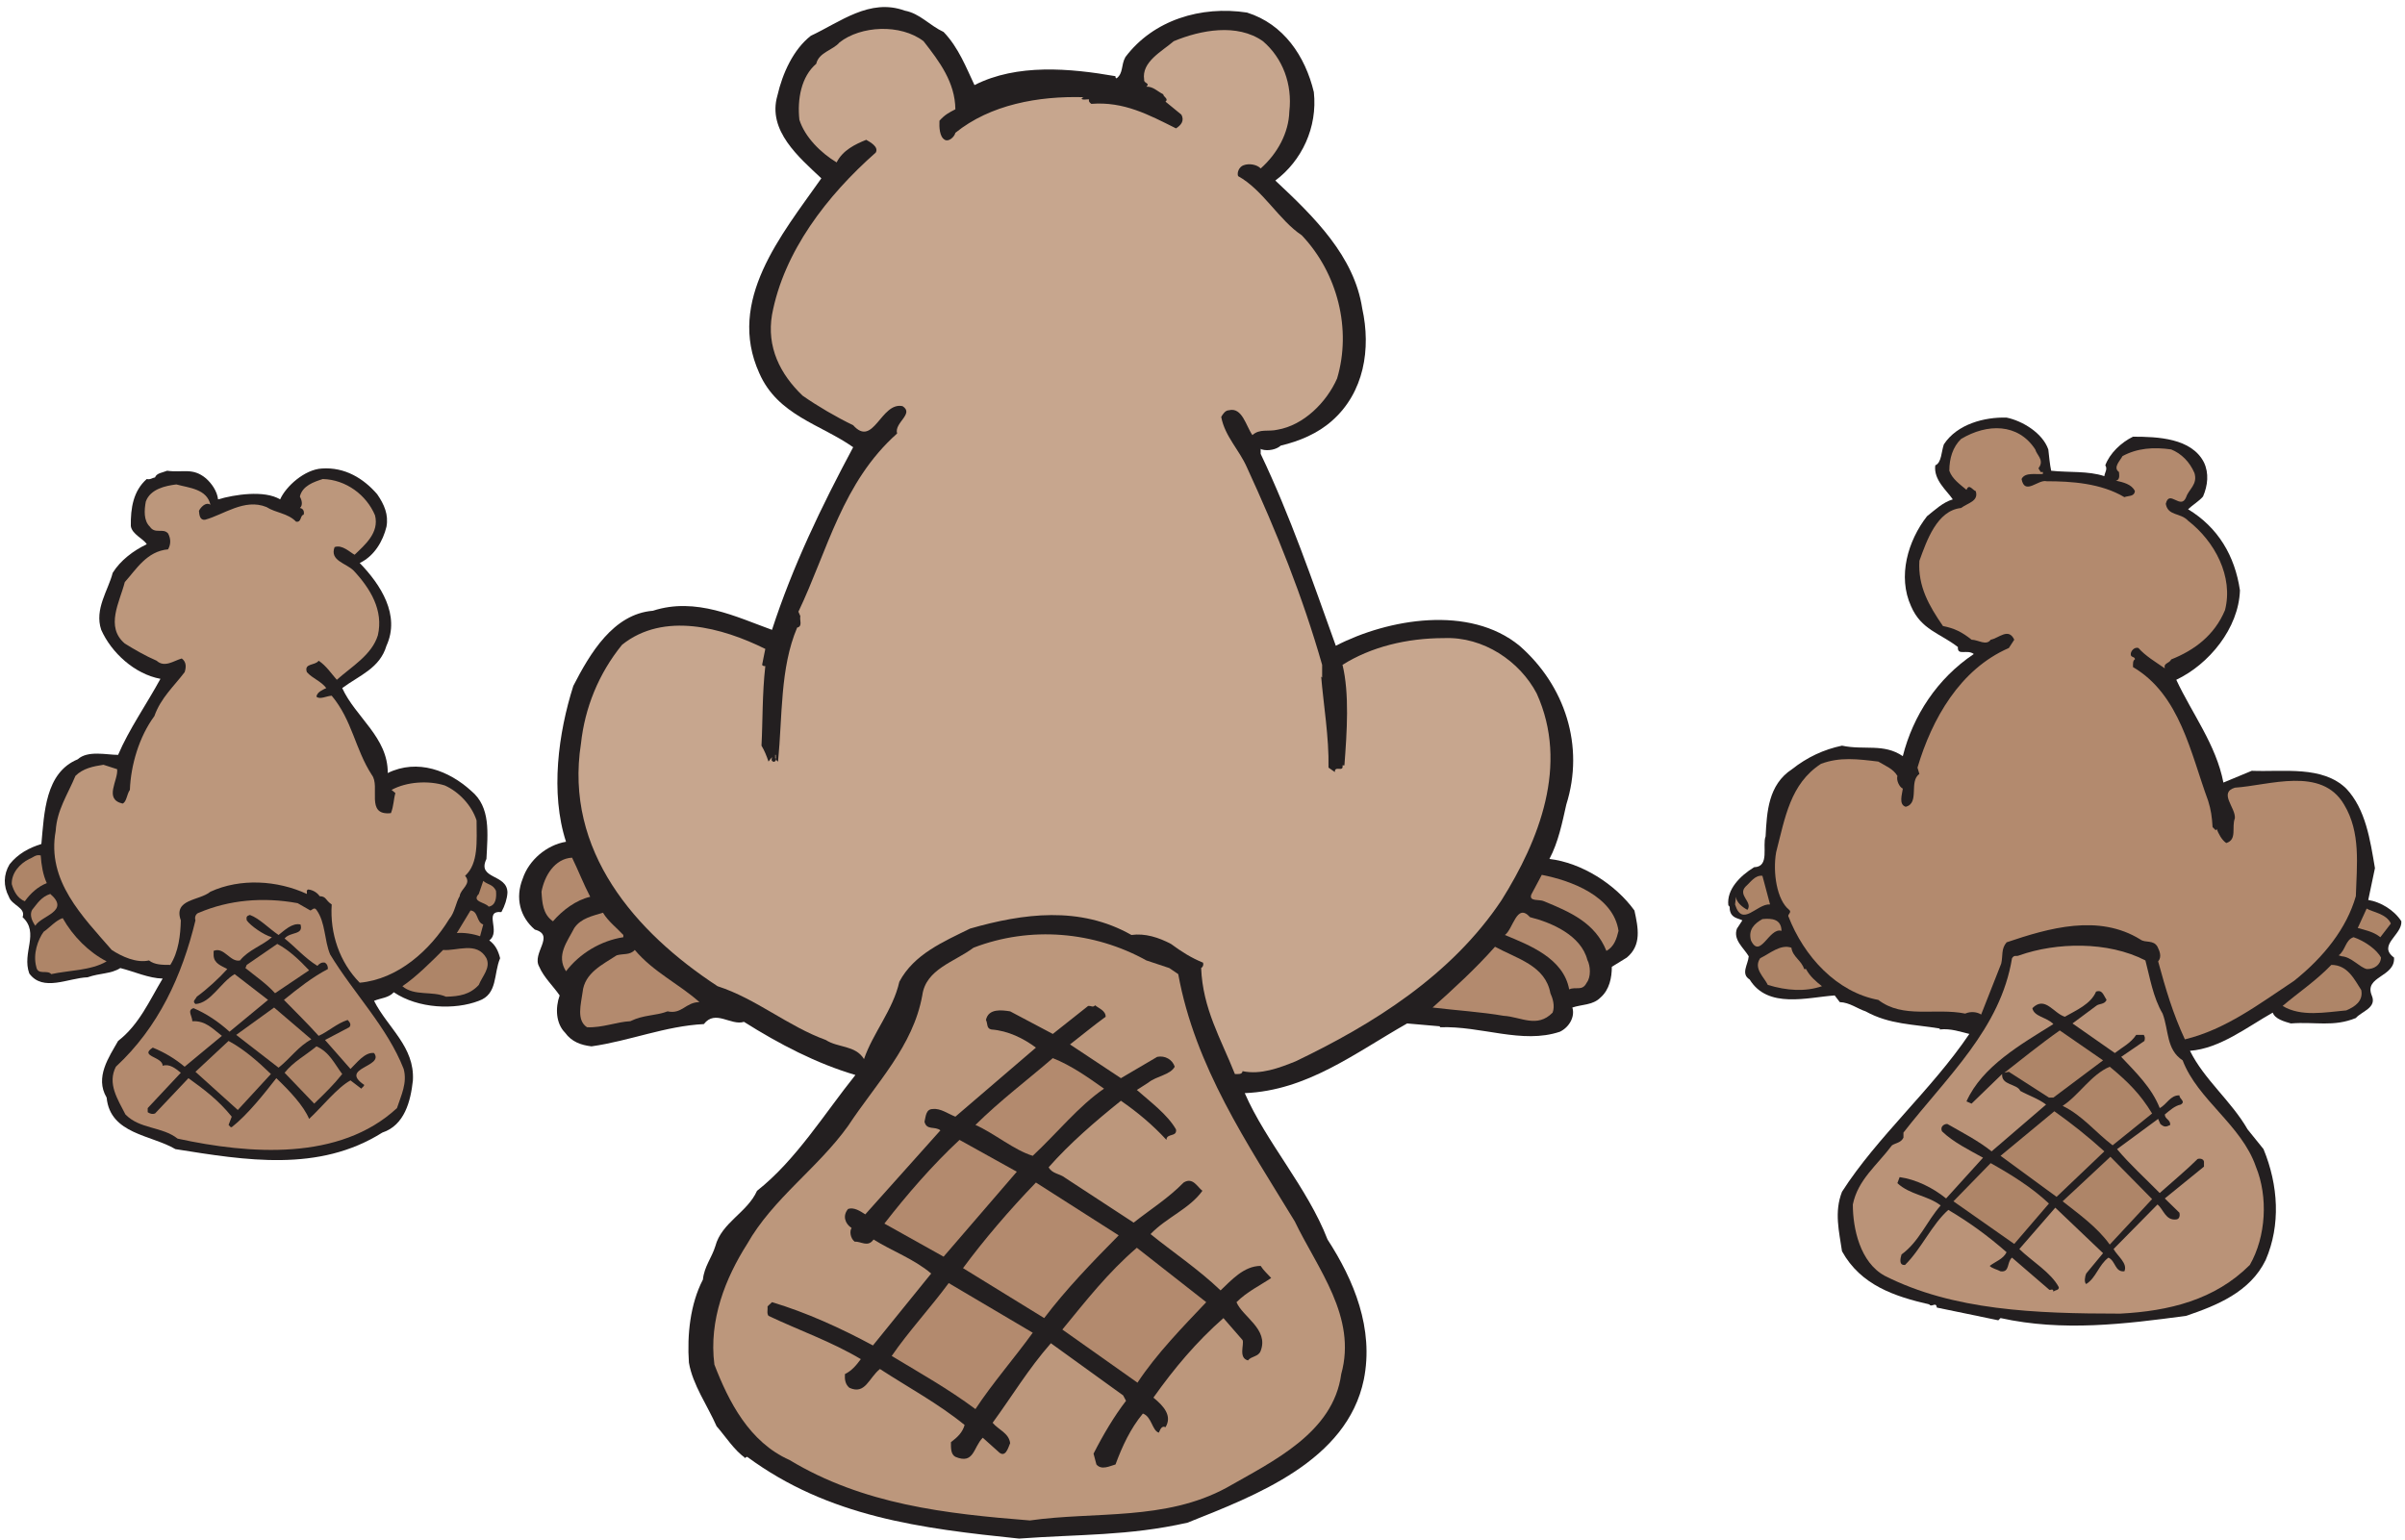<?xml version="1.0" encoding="UTF-8" standalone="no"?>
<!-- Created with Inkscape (http://www.inkscape.org/) -->

<svg
   xmlns:dc="http://purl.org/dc/elements/1.1/"
   xmlns:cc="http://creativecommons.org/ns#"
   xmlns:rdf="http://www.w3.org/1999/02/22-rdf-syntax-ns#"
   xmlns:svg="http://www.w3.org/2000/svg"
   xmlns="http://www.w3.org/2000/svg"
   xmlns:sodipodi="http://sodipodi.sourceforge.net/DTD/sodipodi-0.dtd"
   xmlns:inkscape="http://www.inkscape.org/namespaces/inkscape"
   id="svg4803"
   version="1.1"
   inkscape:version="0.48.1 "
   width="271.25"
   height="173.75"
   xml:space="preserve"
   sodipodi:docname="Beaver_Family.pdf"><defs
     id="defs4807" /><sodipodi:namedview
     pagecolor="#ffffff"
     bordercolor="#666666"
     borderopacity="1"
     objecttolerance="10"
     gridtolerance="10"
     guidetolerance="10"
     inkscape:pageopacity="0"
     inkscape:pageshadow="2"
     inkscape:window-width="640"
     inkscape:window-height="480"
     id="namedview4805"
     showgrid="false"
     inkscape:zoom="1.6748201"
     inkscape:cx="135.625"
     inkscape:cy="86.875"
     inkscape:window-x="389"
     inkscape:window-y="96"
     inkscape:window-maximized="0"
     inkscape:current-layer="g4811" /><g
     id="g4811"
     inkscape:groupmode="layer"
     inkscape:label="Beaver_Family"
     transform="matrix(1.25,0,0,-1.25,0,173.75)"><g
       id="g4813"
       transform="scale(0.24,0.24)"><path
         d="m 354.75,567.148 c 5.625,-5.859 8.496,-13.398 11.609,-19.976 15.918,8.137 35.907,6.34 53.02,3.348 -0.117,-0.477 0.121,-0.598 0.359,-0.836 2.633,1.914 1.676,5.023 3.352,8.015 10.535,13.996 28.488,19.383 45.723,16.75 13.761,-4.308 21.902,-16.39 25.132,-29.91 1.438,-13.281 -4.547,-25.84 -14.48,-33.258 14.723,-13.758 29.683,-28.476 32.672,-48.097 3.351,-15.192 0.718,-31.582 -11.367,-42.231 -5.387,-4.785 -12.211,-7.656 -19.27,-9.332 -1.559,-1.433 -4.668,-2.152 -7.184,-1.433 l 0,0 -0.359,0.238 0,-1.914 c 11.133,-23.328 19.512,-47.856 28.246,-72.141 19.75,10.168 50.27,15.434 69.063,0 17.113,-14.957 24.535,-37.687 17.593,-59.699 -1.558,-6.942 -2.992,-14.117 -6.343,-20.457 12.086,-1.438 24.773,-9.453 31.957,-19.383 1.433,-6.582 2.754,-13.039 -2.875,-17.707 l 0,0 -5.625,-3.469 0,0 c 0,-3.949 -0.836,-8.613 -4.309,-11.605 -2.871,-2.871 -7.062,-2.512 -10.531,-3.707 1.078,-3.469 -1.195,-7.418 -4.668,-9.094 -14.242,-4.785 -29.563,2.273 -45.121,1.676 l 0,0.359 -12.328,1.074 0,0 c -19.629,-11.125 -37.582,-25.242 -61.043,-26.199 8.019,-18.426 23.578,-35.531 31.121,-55.031 9.933,-15.316 17.472,-33.5 13.644,-52.641 C 506.395,29.738 471.922,16.82 446.43,6.648 424.168,1.625 405.734,2.344 383.113,0.668 346.129,4.496 311.543,8.805 280.902,31.414 l 0,0 -1.199,-0.477 0.602,0 0,0 c -4.071,2.629 -7.903,8.613 -10.895,11.961 -3.469,7.899 -8.976,15.555 -10.41,23.93 -0.719,10.406 0.477,22.012 5.266,31.227 0.476,4.902 3.351,8.254 4.668,12.558 2.394,8.973 11.968,12.563 15.679,20.821 14.602,11.484 25.371,29.07 36.985,43.546 -14.606,4.305 -28.61,11.606 -41.895,19.981 -4.906,-1.559 -10.769,4.785 -15.078,-0.84 -14.484,-0.719 -27.891,-6.34 -42.25,-8.375 -3.949,0.481 -7.422,1.676 -9.934,5.145 -3.472,3.468 -3.711,9.332 -2.035,13.996 -2.273,3.351 -5.984,6.82 -7.66,10.769 -2.992,5.145 6.223,11.844 -1.676,13.996 -5.625,4.786 -7.422,11.965 -4.55,19.145 2.277,6.937 8.976,12.68 16.277,13.875 -5.981,18.426 -2.871,40.918 2.754,58.625 6.226,12.082 14.961,27.039 29.922,28.234 16.16,5.262 31.48,-2.394 44.765,-7.179 7.778,23.929 18.551,46.3 30.52,68.671 -12.207,8.614 -28.367,11.965 -35.309,27.875 -12.328,27.278 8.258,51.805 23.34,73.219 -8.379,7.895 -20.348,17.946 -16.516,31.106 1.915,8.375 5.981,17.347 12.567,22.492 11.012,5.144 22.14,14.238 35.308,9.453 5.743,-1.078 9.215,-5.504 14.602,-8.02 l 0,0"
         style="fill:#231f20;fill-opacity:1;fill-rule:nonzero;stroke:none"
         id="path4815" /><path
         d="m 347.207,563.68 c 5.984,-7.657 11.852,-15.434 11.969,-25.602 -2.512,-1.316 -3.949,-2.031 -5.985,-4.305 -0.117,-2.394 0,-6.101 2.036,-7.179 1.437,-0.84 3.589,1.078 3.949,2.633 13.168,10.648 31.238,13.875 48.234,13.398 -0.359,0 -0.476,-0.359 -0.836,-0.598 0.719,-0.597 1.797,-0.121 2.871,-0.238 -0.238,-0.84 0.243,-1.199 0.84,-1.676 12.207,0.957 21.543,-4.066 31.836,-9.215 1.914,1.2 3.231,2.875 2.035,5.149 l 0,0 -5.984,4.902 0,0 c 1.316,1.078 -0.84,1.797 -0.84,2.754 -2.152,1.074 -3.828,2.988 -6.344,2.871 1.559,1.434 -1.074,1.196 -0.836,2.629 -1.078,6.703 6.703,10.649 11.133,14.477 10.051,4.187 23.817,6.82 33.512,0 7.422,-6.34 11.129,-16.149 9.933,-26.438 -0.238,-8.015 -4.429,-15.793 -10.773,-21.414 -1.316,1.434 -4.309,2.031 -6.461,1.195 -1.676,-0.597 -2.516,-2.753 -2.035,-4.07 9.336,-5.144 15.437,-16.629 23.937,-22.25 13.524,-14.238 18.79,-35.414 13.286,-53.836 -3.95,-8.972 -12.567,-17.59 -22.383,-19.262 -3.469,-0.839 -6.703,0.477 -9.453,-2.035 -2.395,3.348 -3.832,10.649 -8.86,9.332 -1.316,0 -2.273,-1.437 -2.871,-2.511 1.438,-7.418 6.703,-12.203 9.696,-19.024 11.128,-24.168 20.945,-48.574 28.246,-74.176 l 0,-4.785 -0.36,0.36 0,0 c 0.836,-10.289 2.992,-22.852 2.754,-34.215 l 0,0 2.391,-1.676 0,0 c -0.117,2.629 3.351,-0.238 2.875,2.512 l 0.719,0 0,0 c 0.957,12.562 1.914,27.039 -0.719,37.804 10.652,6.7 24.054,10.051 38.179,10.051 14.84,0.598 28.485,-8.734 34.829,-20.816 12.211,-26.922 0.839,-55.274 -13.164,-77.645 -18.911,-28.472 -48.715,-46.898 -77.438,-60.656 -6.227,-2.512 -13.168,-5.145 -19.988,-3.711 -0.121,-1.316 -1.676,-1.074 -2.875,-1.074 -5.266,13.277 -12.086,24.523 -12.684,39.84 0.715,0.476 0.957,1.195 0.715,2.031 -4.426,1.797 -8.016,4.066 -12.086,7.059 -4.551,2.394 -9.695,4.07 -14.844,3.351 -19.386,11.004 -40.691,8.133 -60.679,2.391 -9.934,-4.903 -21.067,-9.571 -26.571,-19.977 -2.394,-10.648 -9.933,-19.262 -13.285,-29.074 -3.23,5.266 -9.816,4.187 -14.363,7.18 -14.242,5.144 -26.211,15.55 -40.695,20.218 -30.879,20.219 -57.688,50.844 -51.344,91.282 1.433,13.281 6.582,26.203 15.437,37.089 15.68,12.559 37.703,6.461 53.86,-1.554 -0.36,-1.918 -0.836,-3.949 -1.196,-5.985 0.239,-0.476 0.719,-0.476 1.196,-0.476 -1.196,-10.649 -0.957,-20.938 -1.438,-29.91 1.078,-1.797 1.918,-3.828 2.637,-5.985 l 0,0 1.316,1.676 0,0 c 0,-0.476 -0.48,-1.316 0.36,-1.676 0.597,-0.355 1.433,0.481 1.074,1.2 l -0.238,0 0,1.316 0.238,0 0,0 c 0,-0.957 -0.117,-2.035 0.84,-2.516 1.676,17.11 0.718,35.176 7.179,50.371 2.157,0.477 0.84,2.75 1.2,4.305 l 0,0 -0.719,1.676 0,0 c 11.012,23.09 16.516,48.691 37.101,66.996 -1.195,4.066 6.582,7.418 2.036,10.289 -8.137,1.676 -10.891,-15.793 -18.551,-7.18 -6.223,2.993 -13.406,7.18 -19.031,11.129 -8.497,8.133 -13.524,18.305 -11.489,30.387 4.426,23.809 20.703,44.863 39.016,61.016 1.199,2.152 -2.152,3.945 -3.59,4.785 -4.187,-1.676 -8.855,-3.949 -11.129,-8.496 -5.984,3.59 -11.969,9.574 -14.004,16.031 -0.84,7.777 0.715,16.273 6.344,21.059 0.957,4.304 6.344,5.144 8.734,8.015 8.02,6.34 22.981,7.059 31.598,0.477 l 0,0"
         style="fill:#c7a68e;fill-opacity:1;fill-rule:nonzero;stroke:none"
         id="path4817" /><path
         d="m 770.066,410.188 c 0.239,-2.157 0.598,-5.864 1.079,-8.016 6.703,-0.719 13.882,0 19.988,-2.035 0.117,1.316 1.316,2.633 0.359,4.066 1.672,4.547 5.981,8.613 10.41,10.77 9.215,0 22.024,-0.481 26.692,-9.692 1.914,-4.066 1.437,-8.613 -0.36,-12.801 -1.554,-1.796 -3.832,-3.109 -5.625,-4.785 11.25,-6.82 17.594,-17.468 19.508,-30.507 -0.476,-14.239 -11.609,-27.758 -23.937,-33.618 5.984,-12.8 14.961,-24.406 17.715,-38.644 l 0,0 10.652,4.426 0,0 c 12.09,-0.477 26.57,2.035 35.547,-6.7 7.301,-7.777 8.976,-19.261 10.773,-29.906 l 0,0 -2.515,-11.965 0,0 c 4.546,-0.718 9.695,-3.711 12.449,-8.015 0.359,-5.145 -9.098,-8.973 -2.754,-13.641 0.48,-7.418 -11.371,-6.937 -8.379,-14.238 2.035,-4.664 -3.828,-5.981 -5.984,-8.492 -8.496,-3.469 -15.2,-1.317 -24.414,-2.036 -2.516,0.719 -5.985,1.676 -6.825,4.071 -9.574,-5.387 -19.867,-13.52 -31.117,-14.36 5.387,-10.886 15.559,-18.898 21.664,-29.547 l 0,0 5.985,-7.418 0,0 c 5.625,-13.64 6.461,-28.593 0.836,-41.636 -5.864,-12.203 -18.672,-17.227 -29.922,-21.055 -23.098,-3.109 -46.438,-5.981 -69.778,-0.836 l 0,0 -0.84,-0.84 0,0 c -7.898,1.676 -16.277,3.352 -23.097,4.785 -0.36,2.395 -1.914,-0.117 -2.875,1.199 -12.926,2.988 -25.731,7.176 -32.793,19.98 -1.078,7.414 -2.992,14.715 0,22.371 13.168,20.578 33.754,38.403 47.875,59.34 -3.113,0.715 -6.942,2.152 -11.129,1.676 l 0,0.355 c -9.934,1.676 -18.793,1.438 -27.891,6.461 -2.992,0.957 -5.984,3.352 -9.691,3.469 l 0,0 -1.918,2.512 0,0 c -10.172,-0.715 -25.133,-5.141 -31.957,5.984 -3.469,2.152 -0.598,5.621 -0.356,8.734 -1.918,3.231 -5.984,6.219 -4.429,10.407 l 0,0 2.035,3.109 0,0 c -1.676,0.84 -4.07,0.84 -4.668,3.711 -0.242,0.598 0.238,1.438 -0.598,1.914 -0.718,5.981 4.426,11.125 9.692,14.356 5.984,0.121 2.992,8.136 4.308,11.605 0.481,9.094 0.961,19.383 9.938,25.246 5.742,4.543 11.969,7.414 18.789,8.852 8.379,-1.797 15.68,0.957 22.859,-3.95 3.832,15.196 12.93,29.192 26.692,38.403 -2.512,1.918 -6.223,-0.836 -5.985,2.633 -6.82,5.265 -13.765,6.461 -17.594,15.316 -5.148,11.242 -1.195,24.645 5.985,33.856 2.871,2.273 5.984,5.265 9.695,6.339 -2.156,3.231 -7.301,7.301 -6.582,12.801 2.391,0.957 2.274,5.266 3.231,7.899 5.027,7.656 15.32,10.289 23.578,10.05 5.863,-1.199 13.523,-5.746 15.679,-11.964 l 0,0"
         style="fill:#231f20;fill-opacity:1;fill-rule:nonzero;stroke:none"
         id="path4819" /><path
         d="m 765.16,410.188 c 0.598,-2.157 3.231,-3.829 1.555,-6.583 -0.719,-0.597 0.121,-1.074 0.476,-1.914 l 0.84,0 0,-0.718 c -2.273,-0.356 -6.703,0.84 -8.019,-1.914 1.195,-6.34 6.222,0 9.457,-0.836 9.215,0 20.347,-0.719 29.203,-5.981 1.437,0.598 3.711,0.117 3.949,2.274 -1.195,2.629 -4.547,3.347 -7.18,3.945 1.793,0.242 1.196,2.512 1.196,3.23 -2.395,1.676 0.476,4.309 1.316,5.985 5.504,2.988 11.61,3.469 18.313,2.512 3.828,-1.555 6.941,-4.668 8.738,-8.856 1.316,-4.305 -2.156,-6.098 -3.113,-9.09 -2.036,-5.027 -6.344,3.11 -7.661,-2.515 0.84,-4.664 5.508,-3.227 8.379,-6.34 10.055,-7.778 17.114,-21.055 13.883,-33.617 -3.949,-9.454 -11.488,-15.075 -20.226,-18.543 -0.719,-1.555 -2.993,-1.317 -2.395,-3.352 -3.469,2.395 -7.301,4.668 -9.933,7.656 -1.555,0.481 -2.872,-1.195 -2.872,-2.273 -0.121,-1.434 1.676,-0.836 1.555,-2.031 -0.836,-0.36 -0.719,-1.797 -0.719,-2.872 17.715,-10.41 21.664,-32.421 28.246,-50.25 1.079,-3.468 1.438,-5.98 1.676,-9.929 l 0,0 1.199,-1.196 0.36,0.481 0,0 c 0.597,-1.559 1.793,-4.07 3.59,-5.266 4.187,1.317 1.914,5.864 3.23,9.332 0.36,3.946 -6.223,9.571 0,11.485 12.926,0.84 32.555,8.136 41.055,-6.34 6.34,-10.527 4.785,-22.613 4.426,-34.457 -3.469,-12.082 -11.969,-22.848 -23.219,-31.824 -13.164,-8.731 -25.735,-18.301 -41.055,-22.012 -4.547,9.809 -7.18,18.785 -10.051,29.312 1.434,1.676 0.598,3.829 -0.242,5.504 -1.554,2.75 -4.547,1.317 -6.461,2.75 -15.679,9.692 -34.351,4.305 -50.269,-1.078 -2.153,-2.512 -1.317,-5.023 -2.035,-8.015 l 0,0 -7.539,-19.141 0,0 c -1.438,0.957 -3.833,1.316 -5.985,0.359 -11.25,2.274 -23.34,-2.035 -32.676,5.145 -15.558,2.871 -28.007,16.269 -33.871,31.582 0.121,0.84 1.317,1.437 0.36,2.273 -4.668,3.711 -6.223,14.118 -4.907,21.657 3.352,12.921 5.266,25.722 16.875,33.257 7.063,2.633 13.762,1.793 21.543,0.836 2.754,-1.672 5.508,-2.629 7.18,-5.382 -0.477,-1.672 0.719,-4.188 2.035,-4.786 -0.238,-2.031 -1.676,-5.98 1.078,-6.816 5.387,1.312 1.078,9.57 5.149,12.32 l 0,0 -0.719,2.395 0,0 c 5.387,18.183 15.918,36.965 34.352,44.98 l 0,0 2.031,3.114 0,0 c -2.153,4.664 -5.742,0.597 -8.856,0 -1.675,-2.395 -4.785,0 -7.179,0 -3.594,2.871 -6.465,4.304 -10.774,5.144 -5.265,7.656 -9.457,14.953 -8.855,24.524 2.75,7.539 6.582,18.902 15.676,19.859 2.515,1.914 6.703,2.512 5.507,6.344 -1.195,0.355 -2.511,2.988 -3.472,0.476 -2.391,2.035 -5.383,4.067 -6.461,7.18 0,4.664 1.316,8.973 4.426,11.961 9.816,5.863 21.425,5.984 27.89,-3.945 l 0,0"
         style="fill:#b38a6e;fill-opacity:1;fill-rule:nonzero;stroke:none"
         id="path4821" /><path
         d="m 141.824,393.316 c 2.633,-3.828 4.309,-7.656 3.469,-12.203 -1.313,-5.383 -4.547,-11.004 -10.051,-13.636 7.899,-8.137 15.321,-19.622 10.051,-31.106 -2.512,-8.496 -10.172,-11.125 -16.633,-15.914 5.024,-11.004 17.235,-18.543 17.113,-31.941 11.25,5.504 23.102,0.836 31.36,-6.7 7.418,-6.101 6.222,-15.914 5.746,-25.601 -3.711,-7.777 7.898,-5.504 7.898,-12.684 -0.121,-2.273 -0.957,-4.906 -2.273,-7.297 -6.945,0.598 0,-7.296 -4.551,-10.648 2.395,-1.793 3.352,-3.949 4.07,-6.699 -2.515,-5.864 -0.835,-13.52 -8.019,-16.032 -8.977,-3.468 -22.738,-2.992 -31.957,3.231 -1.914,-2.152 -4.906,-2.152 -7.418,-3.231 5.144,-10.167 15.32,-17.226 14.601,-29.91 -0.839,-7.773 -3.113,-16.867 -11.492,-19.621 -23.937,-15.074 -51.465,-10.406 -77.797,-6.219 -9.094,5.383 -24.535,5.622 -25.852,19.379 -4.551,7.657 0.957,15.317 4.309,21.297 7.899,6.102 11.73,15.074 16.754,23.449 -5.266,0.118 -10.648,2.633 -15.918,3.95 -3.59,-2.274 -7.539,-1.797 -12.328,-3.473 -7.18,-0.238 -16.754,-5.621 -21.902,1.438 -2.871,7.894 3.949,15.195 -2.512,21.175 1.316,3.59 -4.07,4.426 -5.148,7.657 -2.152,4.066 -2.035,8.375 0.242,12.203 3.23,4.066 7.418,6.222 11.969,7.656 1.074,11.605 1.434,26.801 13.645,31.824 3.828,3.469 10.891,1.676 15.199,1.676 4.07,9.57 10.774,19.141 15.918,28.594 -9.695,1.793 -18.434,9.808 -22.262,18.422 -2.633,7.777 2.633,14.836 4.309,21.414 2.871,4.668 7.781,8.375 12.809,10.769 -1.32,2.153 -5.508,3.707 -5.988,6.82 -0.117,6.817 0.961,13.278 5.988,17.704 1.316,-0.356 2.152,0.48 3.109,0.601 0.598,1.672 2.871,1.793 4.547,2.512 5.988,-0.84 9.578,1.316 14.605,-2.871 2.152,-1.914 4.188,-4.785 4.547,-7.899 6.101,1.797 17.355,3.59 23.34,0 2.153,4.907 9.215,11.246 15.68,11.606 8.617,0.597 15.676,-3.707 20.824,-9.692 l 0,0"
         style="fill:#231f20;fill-opacity:1;fill-rule:nonzero;stroke:none"
         id="path4823" /><path
         d="m 140.984,385.422 c 1.676,-6.582 -3.828,-11.125 -7.66,-14.836 -1.672,0.84 -4.664,3.949 -7.539,2.871 -1.914,-5.144 4.309,-5.98 7.184,-8.852 6.344,-6.82 11.25,-14.957 9.094,-24.289 -2.274,-7.414 -9.813,-11.722 -15.438,-16.746 -1.918,2.153 -3.953,5.262 -6.824,7.176 -1.317,-1.914 -5.625,-0.836 -4.43,-4.305 2.277,-2.511 5.149,-3.23 7.301,-5.984 -1.195,-0.598 -3.469,-1.434 -3.707,-3.23 1.316,-1.196 3.707,0.242 5.742,0.359 7.781,-9.332 8.738,-19.977 15.082,-29.789 3.352,-4.305 -2.633,-15.434 7.184,-14.356 1.074,2.75 0.957,5.024 1.672,7.536 l 0,0 -1.434,1.199 0,0 c 5.742,3.109 13.883,3.59 19.988,1.676 5.383,-2.395 10.172,-7.539 11.969,-13.164 0,-7.536 0.836,-16.149 -4.309,-20.817 2.633,-3.109 -1.796,-4.902 -2.035,-7.656 -1.437,-2.274 -1.797,-6.102 -3.949,-8.613 -7.184,-11.723 -19.273,-22.61 -33.633,-23.926 -7.543,7.656 -11.25,18.422 -10.535,29.429 -2.512,1.676 -1.914,2.993 -4.547,3.11 -0.836,1.316 -2.633,2.394 -4.308,2.512 -0.836,-0.356 -0.36,-0.957 -0.481,-1.672 -11.129,5.144 -25.012,5.98 -36.262,0.836 -4.191,-3.469 -14.004,-2.633 -11.133,-10.77 -0.121,-5.5 -0.836,-11.844 -3.949,-16.746 -2.992,0 -5.863,0 -8.02,1.676 -4.668,-1.078 -10.172,1.433 -14.004,3.945 -10.891,12.563 -24.535,25.961 -21.066,44.746 0.48,7.895 4.43,13.52 7.422,20.696 2.875,2.871 6.703,3.589 10.531,4.187 l 0,0 5.149,-1.672 0,0 c 0.476,-4.187 -5.149,-11.246 2.035,-12.922 1.555,0.598 1.555,3.469 2.754,5.145 0.355,9.328 3.469,19.976 9.215,27.754 2.394,6.82 7.301,11.129 11.371,16.511 0.598,1.793 0.719,3.829 -1.078,5.145 -2.992,-0.84 -6.465,-3.59 -9.457,-0.84 -4.188,1.797 -8.496,4.309 -11.969,6.461 -7.418,6.34 -1.914,15.555 0,23.09 4.309,4.785 8.262,11.605 16.277,12.324 1.078,1.914 1.078,3.949 0,5.981 -1.914,2.152 -4.906,-0.36 -6.82,2.511 -2.394,2.274 -2.156,6.223 -1.555,9.453 1.676,4.786 7.539,5.981 11.488,6.461 4.789,-1.316 11.488,-1.675 12.809,-7.656 -1.797,1.313 -3.832,-1.199 -4.312,-2.273 0.121,-1.555 0.359,-3.59 2.277,-3.352 7.059,1.914 14.84,8.137 23.098,4.785 3.59,-2.273 8.019,-2.273 11.133,-5.504 2.152,-0.359 1.433,2.395 2.871,2.633 0.359,1.555 -0.481,2.395 -1.438,2.512 1.317,1.078 0.602,3.23 0,4.308 0.957,4.067 5.27,5.504 8.617,6.579 8.739,-0.239 16.399,-5.981 19.629,-13.637 l 0,0"
         style="fill:#bc977c;fill-opacity:1;fill-rule:nonzero;stroke:none"
         id="path4825" /><path
         d="m 15.312,257.531 c 0.242,-3.59 0.84,-7.301 2.277,-10.41 -3.352,-1.316 -6.105,-3.828 -8.262,-6.82 -2.75,1.078 -4.188,3.828 -4.906,6.461 -0.121,4.187 2.992,7.656 6.582,9.453 1.438,0.476 2.394,1.793 4.309,1.316 l 0,0"
         style="fill:#ae8568;fill-opacity:1;fill-rule:nonzero;stroke:none"
         id="path4827" /><path
         d="m 215.074,256.691 c 2.395,-4.906 4.309,-9.929 6.821,-14.714 -5.266,-1.196 -10.415,-5.024 -14.004,-9.211 -3.828,2.629 -4.067,7.058 -4.309,11.125 1.078,5.863 4.906,12.441 11.492,12.8 l 0,0"
         style="fill:#b38a6e;fill-opacity:1;fill-rule:nonzero;stroke:none"
         id="path4829" /><path
         d="m 608.488,229.176 c -0.718,-2.992 -1.675,-5.981 -4.55,-7.539 -4.309,10.648 -13.641,14.597 -23.458,18.664 -1.675,0.84 -5.746,-0.238 -4.789,2.512 l 0,0 3.95,7.417 0,0 c 11.011,-2.152 26.933,-8.015 28.847,-21.054 l 0,0"
         style="fill:#b38a6e;fill-opacity:1;fill-rule:nonzero;stroke:none"
         id="path4831" /><path
         d="m 665.457,239.105 c -5.023,0.36 -10.41,-8.855 -13.164,0 l 0,0 0.359,2.872 0,0 c 0.121,-2.153 2.633,-4.067 4.309,-4.907 2.152,2.993 -3.949,5.504 -0.598,8.856 1.676,1.433 3.469,4.304 6.223,3.945 l 0,0 2.871,-10.766 0,0"
         style="fill:#ae8568;fill-opacity:1;fill-rule:nonzero;stroke:none"
         id="path4833" /><path
         d="m 186.469,244.25 c 0.238,-2.512 0,-5.504 -2.754,-5.98 -1.199,1.671 -6.582,1.793 -3.711,4.785 l 0,0 1.676,4.902 0,0 c 1.797,-1.555 3.59,-1.195 4.789,-3.707 l 0,0"
         style="fill:#ae8568;fill-opacity:1;fill-rule:nonzero;stroke:none"
         id="path4835" /><path
         d="m 13.277,231.09 c -1.195,1.676 -2.273,4.066 -1.195,5.98 2.035,2.512 3.473,4.907 6.824,5.985 7.66,-6.582 -3.473,-8.137 -5.629,-11.965 l 0,0"
         style="fill:#ae8568;fill-opacity:1;fill-rule:nonzero;stroke:none"
         id="path4837" /><path
         d="m 116.691,236.832 c 0.598,0.121 1.434,1.438 2.274,0.238 3.469,-4.785 2.871,-11.246 5.144,-16.75 8.739,-14.472 21.543,-27.394 27.649,-43.066 1.437,-5.266 -0.957,-9.93 -2.512,-14.715 -21.547,-19.98 -55.535,-17.348 -82.465,-11.488 -5.984,4.668 -14.125,3.472 -19.629,9.094 -2.992,5.863 -6.824,11.605 -3.594,17.945 16.039,14.836 24.898,34.219 29.922,55.031 -0.477,1.438 0.359,2.633 1.316,2.875 11.254,4.785 24.059,5.981 37.105,3.586 l 0,0 4.789,-2.75 0,0"
         style="fill:#b38a6e;fill-opacity:1;fill-rule:nonzero;stroke:none"
         id="path4839" /><path
         d="m 898.852,231.926 -3.954,-5.145 0,0 c -2.511,2.035 -5.503,2.633 -8.496,3.469 l 0,0 3.352,7.301 0,0 c 2.156,-1.317 7.422,-1.914 9.098,-5.625 l 0,0"
         style="fill:#ae8568;fill-opacity:1;fill-rule:nonzero;stroke:none"
         id="path4841" /><path
         d="m 181.68,231.566 -1.196,-4.425 0,0 c -2.754,0.957 -6.105,1.437 -8.738,1.199 l 0,0 5.145,8.492 0,0 c 2.996,-0.238 2.156,-4.426 4.789,-5.266 l 0,0"
         style="fill:#ae8568;fill-opacity:1;fill-rule:nonzero;stroke:none"
         id="path4843" /><path
         d="m 234.344,227.621 0,-0.84 c -8.5,-1.316 -16.399,-6.101 -21.547,-12.801 -3.828,5.985 0.48,11.129 3.113,16.27 2.516,3.711 6.942,4.547 10.774,5.746 2.035,-3.351 5.386,-5.863 7.66,-8.375 l 0,0"
         style="fill:#b38a6e;fill-opacity:1;fill-rule:nonzero;stroke:none"
         id="path4845" /><path
         d="m 596.758,218.289 c 1.195,-2.273 1.437,-6.461 -0.238,-8.613 -1.676,-3.352 -4.071,-1.317 -6.582,-2.512 -2.157,11.723 -14.965,16.629 -24.18,20.457 3.113,2.152 4.43,12.32 9.457,6.699 8.137,-2.035 19.148,-6.82 21.543,-16.031 l 0,0"
         style="fill:#b38a6e;fill-opacity:1;fill-rule:nonzero;stroke:none"
         id="path4847" /><path
         d="m 104.723,227.621 c 2.152,1.676 5.144,4.664 8.257,3.945 1.196,-4.066 -3.832,-2.628 -5.984,-5.261 4.188,-3.352 7.66,-7.418 12.328,-10.289 0.836,0.957 1.676,1.433 2.871,1.195 0.836,-0.598 1.078,-1.316 1.078,-2.395 -5.746,-2.988 -11.25,-7.296 -16.519,-11.601 4.43,-4.547 8.617,-8.613 13.047,-13.52 3.711,1.676 6.824,4.664 10.89,5.981 0.719,-0.715 1.559,-1.793 0.602,-2.75 l 0,0 -9.098,-4.785 9.575,-10.887 0,0 c 2.156,2.031 5.386,6.461 8.859,5.98 3.949,-5.265 -13.289,-5.504 -3.711,-11.964 0,-0.598 -0.84,-0.957 -1.078,-1.434 l 0,0 -4.07,3.109 0,0 c -4.907,-2.632 -10.891,-10.168 -15.559,-14.476 -2.035,4.906 -7.301,10.527 -12.328,15.312 -4.309,-5.5 -10.652,-13.636 -16.758,-18.422 -0.715,-0.121 -0.836,0.719 -1.195,0.836 l 0,0 1.195,3.114 0,0 c -5.023,6.218 -10.293,10.168 -16.277,14.472 l 0,0 -12.566,-13.277 0,0 c -0.957,-0.359 -1.793,-0.121 -2.754,0.476 l 0,1.559 12.449,13.277 0,0 c -2.035,1.676 -4.309,3.469 -6.824,2.633 0,3.469 -8.976,3.469 -3.707,6.821 4.426,-1.797 8.375,-4.188 11.969,-7.18 l 0,0 14.004,11.605 0,0 c -3.594,2.75 -6.106,5.743 -11.133,5.504 0.121,1.676 -2.152,4.188 0.48,4.906 4.547,-1.917 9.336,-5.027 13.524,-8.855 l 0,0 14.481,11.965 -12.567,9.691 0,0 c -5.387,-3.23 -8.976,-10.89 -14.723,-11.246 -1.316,1.074 0,1.672 0.48,2.75 3.828,2.754 8.496,7.059 11.488,10.406 -2.152,1.2 -5.027,2.036 -5.144,5.149 l 0,1.672 c 3.949,1.676 6.223,-4.426 9.934,-3.586 3.113,3.945 8.496,5.621 11.969,8.73 -3.113,0.84 -8.02,4.309 -9.453,6.34 -0.242,1.317 0,1.676 1.195,2.035 3.59,-1.316 7.063,-5.023 10.774,-7.535 l 0,0"
         style="fill:#231f20;fill-opacity:1;fill-rule:nonzero;stroke:none"
         id="path4849" /><path
         d="m 40.09,217.691 c -5.867,-3.472 -14.363,-3.351 -20.824,-4.785 -1.559,1.793 -5.027,-0.597 -5.629,2.75 -1.316,4.785 0.602,10.168 2.754,13.16 2.156,1.434 4.547,4.305 7.184,5.145 3.828,-6.82 9.812,-12.801 16.516,-16.27 l 0,0"
         style="fill:#ae8568;fill-opacity:1;fill-rule:nonzero;stroke:none"
         id="path4851" /><path
         d="m 669.77,229.176 c -4.672,1.433 -8.02,-10.887 -11.493,-3.59 -1.078,4.066 1.317,6.34 4.309,8.016 3.59,0.359 7.062,0 7.184,-4.426 l 0,0"
         style="fill:#ae8568;fill-opacity:1;fill-rule:nonzero;stroke:none"
         id="path4853" /><path
         d="m 439.609,215.18 3.352,-2.274 0,0 c 6.34,-34.816 25.969,-63.648 43.805,-92.961 C 495.383,102 510.223,84.055 504.238,62.52 501.246,40.387 478.504,29.738 461.152,19.809 438.051,7.246 411.602,10.957 387.184,7.488 355.586,10 324.586,13.469 296.82,30.219 c -15.082,6.699 -22.859,21.895 -28.246,35.891 -2.156,16.75 4.188,32.543 12.328,45.344 9.696,17.106 26.571,28.473 37.942,44.387 10.652,16.148 24.414,29.906 27.886,49.047 1.317,9.929 12.086,12.562 19.27,17.949 21.422,8.254 45.359,6.102 64.988,-4.785 l 0,0 8.621,-2.871 0,0"
         style="fill:#bc977c;fill-opacity:1;fill-rule:nonzero;stroke:none"
         id="path4855" /><path
         d="m 895.141,219.125 c -0.121,-2.75 -2.633,-4.426 -5.387,-4.309 -2.754,0.719 -5.746,4.551 -9.336,4.789 l 0,0 -1.195,0.36 0,0 c 2.632,1.914 2.511,5.859 5.625,6.816 4.187,-1.433 8.734,-4.664 10.293,-7.656 l 0,0"
         style="fill:#ae8568;fill-opacity:1;fill-rule:nonzero;stroke:none"
         id="path4857" /><path
         d="m 116.211,214.34 -12.809,-8.613 0,0 c -3.23,3.589 -7.296,6.339 -11.129,9.453 l 0,0 0.48,1.195 11.488,7.895 0,0 c 4.309,-2.274 8.258,-5.981 11.969,-9.93 l 0,0"
         style="fill:#ae8568;fill-opacity:1;fill-rule:nonzero;stroke:none"
         id="path4859" /><path
         d="m 806.57,218.051 c 1.676,-6.344 2.871,-13.879 6.465,-19.981 2.395,-6.34 1.317,-13.519 7.539,-17.586 5.625,-14.836 22.141,-24.289 27.528,-39.961 4.668,-11.363 3.832,-26.32 -2.274,-36.968 C 832.664,90.394 815.43,86.211 797.113,85.25 c -32.074,0 -62.836,1.199 -88.566,14.238 -9.215,5.024 -11.969,17.707 -11.969,26.801 1.914,9.332 8.977,14.594 14.719,22.25 1.558,0.957 3.355,0.957 4.312,2.871 l 0,1.914 c 16.516,21.176 36.504,39.121 40.813,65.563 0.957,1.433 1.437,0.48 2.754,1.078 13.883,4.902 33.273,5.383 47.394,-1.914 l 0,0"
         style="fill:#ba9378;fill-opacity:1;fill-rule:nonzero;stroke:none"
         id="path4861" /><path
         d="m 582.875,205.727 c 0.836,-1.793 1.793,-4.786 0.836,-7.297 -5.863,-5.985 -11.969,-1.555 -18.43,-1.2 -8.258,1.438 -17.836,2.036 -26.691,3.114 7.66,6.82 16.277,14.715 23.457,22.851 8.379,-4.547 18.914,-7.062 20.828,-17.468 l 0,0"
         style="fill:#b38a6e;fill-opacity:1;fill-rule:nonzero;stroke:none"
         id="path4863" /><path
         d="m 678.984,214.816 c 1.438,-2.75 3.711,-4.664 5.985,-6.457 -6.344,-2.156 -13.168,-1.675 -20.348,0.477 -1.437,2.992 -5.508,6.223 -2.871,10.051 3.707,1.793 7.66,5.383 11.727,3.949 0.48,-3.469 3.832,-4.785 4.789,-8.02 l 0.718,0 0,0"
         style="fill:#ae8568;fill-opacity:1;fill-rule:nonzero;stroke:none"
         id="path4865" /><path
         d="m 182.879,218.887 c 1.672,-3.707 -1.559,-6.699 -2.875,-10.051 -3.352,-3.59 -7.18,-4.305 -12.328,-4.426 -5.145,2.274 -11.969,0.121 -16.399,3.949 5.149,3.469 10.774,9.09 15.321,13.637 5.148,-0.476 12.687,3.352 16.281,-3.109 l 0,0"
         style="fill:#ae8568;fill-opacity:1;fill-rule:nonzero;stroke:none"
         id="path4867" /><path
         d="m 262.949,202.375 c -5.148,0 -6.582,-4.664 -11.969,-3.469 -4.789,-1.793 -8.859,-1.195 -14.003,-3.707 -5.149,-0.238 -10.414,-2.511 -16.278,-2.273 -4.07,2.633 -2.273,8.734 -1.676,13.16 0.719,7.297 7.54,10.406 12.805,13.879 2.395,0.715 5.027,0 6.824,2.031 7.063,-8.375 16.516,-12.68 24.297,-19.621 l 0,0"
         style="fill:#b38a6e;fill-opacity:1;fill-rule:nonzero;stroke:none"
         id="path4869" /><path
         d="m 887.719,206.922 c 0.84,-4.188 -2.512,-6.34 -5.625,-7.656 -8.02,-0.719 -16.996,-2.512 -23.938,1.675 5.746,4.907 12.567,9.45 18.313,15.434 6.105,0 8.617,-5.383 11.25,-9.453 l 0,0"
         style="fill:#ae8568;fill-opacity:1;fill-rule:nonzero;stroke:none"
         id="path4871" /><path
         d="m 791.969,203.215 c -0.719,-1.797 -2.871,-1.317 -3.949,-2.274 l 0,0 -8.856,-6.582 15.918,-11.125 0,0 c 2.75,2.153 5.984,3.711 8.02,6.821 l 2.871,0 0,0 c 0.48,-0.957 0.48,-1.078 0.238,-2.274 l 0,0 -8.738,-5.98 0,0 c 5.507,-5.863 11.492,-11.606 14.484,-19.262 2.633,1.316 3.949,4.902 7.422,4.785 -0.121,-1.316 2.512,-2.273 0.476,-3.469 -2.273,-0.48 -4.066,-2.156 -5.984,-3.71 0,-1.793 2.156,-1.915 2.035,-3.95 -1.676,-0.836 -2.273,-0.836 -3.711,0.36 l 0,0 -0.836,1.914 -15.441,-11.364 0,0 c 4.547,-5.503 10.891,-11.246 16.039,-16.511 4.43,3.949 10.414,8.972 14.242,12.801 1.196,0.359 2.633,-0.118 2.395,-1.555 l 0,-1.317 -14.723,-11.964 5.508,-5.383 0,0 c 0.238,-1.074 0,-2.391 -1.199,-2.512 -4.071,-0.48 -4.785,3.828 -7.063,5.625 l 0,0 -16.515,-16.75 0,0 c 1.554,-2.754 5.386,-5.387 4.07,-8.375 -3.59,-0.359 -3.231,3.828 -5.984,5.145 -3.711,-2.754 -4.668,-7.657 -8.379,-9.93 -0.836,0.598 -0.481,2.871 0,3.949 l 0,0 6.343,7.656 -17.953,17.106 -13.523,-15.551 0,0 c 4.668,-4.547 11.969,-8.855 14.84,-14.355 0.121,-1.199 -1.317,-0.961 -2.036,-1.676 0,1.555 -1.316,0.238 -1.675,0.836 l 0,0 -13.883,11.965 0,0 c -2.035,-1.676 -0.719,-5.625 -4.309,-5.145 -1.316,0.715 -3.23,1.078 -4.07,2.031 2.156,1.676 5.027,2.516 6.344,5.145 -6.942,6.101 -14.004,11.246 -21.903,15.914 -6.222,-5.504 -10.175,-14.715 -16.277,-20.699 -2.516,-0.239 -1.676,2.754 -1.316,3.949 6.582,4.785 9.453,12.441 14.722,18.426 -5.027,3.828 -11.492,3.945 -16.281,8.375 l 0,0 0.84,2.269 0,0 c 6.101,-0.836 12.449,-3.945 17.476,-8.015 l 0,0 13.883,15.316 0,0 c -5.148,2.871 -11.254,5.859 -15.441,9.93 -0.836,1.914 1.078,2.871 2.035,2.75 5.625,-3.231 11.492,-6.219 16.637,-10.289 l 0,0 20.465,17.589 0,0 c -2.75,2.153 -6.7,3.469 -9.692,5.141 -1.199,2.754 -7.183,2.035 -6.824,6.344 l 0,0 -11.488,-11.129 -1.918,0.84 0,0 c 5.984,13.277 20.468,21.414 32.675,29.07 -2.511,2.633 -7.3,2.754 -7.898,5.984 4.789,4.782 7.898,-1.917 12.207,-3.23 4.191,2.391 9.816,4.785 11.731,9.449 2.394,0.84 2.753,-1.316 3.949,-3.109 l 0,0"
         style="fill:#231f20;fill-opacity:1;fill-rule:nonzero;stroke:none"
         id="path4873" /><path
         d="m 415.672,196.875 c -4.313,-3.113 -9.219,-7.18 -13.406,-10.41 l 0,0 19.148,-12.684 13.645,8.02 0,0 c 2.992,0.597 5.746,-1.078 6.582,-3.711 -1.676,-3.11 -6.821,-3.469 -9.934,-5.981 l 0,0 -4.309,-2.754 0,0 c 5.149,-4.546 11.493,-9.21 14.723,-14.832 0.481,-2.992 -3.59,-1.316 -3.59,-3.949 -5.148,5.621 -10.89,10.406 -17.117,14.715 -9.695,-7.777 -19.269,-16.031 -27.168,-25.004 1.317,-2.512 4.309,-2.394 6.344,-4.066 l 0,0 25.613,-16.75 0,0 c 6.344,5.023 12.926,9.09 18.789,15.074 3.473,2.152 5.149,-1.676 7.063,-3.109 -4.907,-6.821 -13.407,-9.934 -19.508,-16.274 8.258,-6.699 17.953,-13.16 26.332,-21.176 3.949,3.711 8.734,9.211 15.078,9.211 0.957,-1.554 2.516,-2.988 3.949,-4.543 -4.066,-2.754 -9.093,-5.144 -13.043,-9.094 2.274,-5.504 12.207,-10.168 9.094,-18.305 -0.836,-2.273 -3.469,-1.914 -4.785,-3.59 -3.711,0.957 -1.317,6.101 -2.035,7.656 l 0,0 -7.184,8.258 0,0 C 449.781,74.606 441.523,64.793 433.625,53.668 c 3.828,-3.109 7.18,-6.82 4.547,-11.129 -1.676,0.84 -2.156,-1.555 -2.516,-2.031 -2.511,0.719 -2.633,5.981 -5.984,7.176 -4.668,-5.621 -7.777,-12.32 -10.293,-19.141 -2.152,-0.598 -5.266,-2.273 -7.18,0 l 0,0 -1.078,4.066 0,0 c 3.59,7.059 7.781,14.117 12.207,19.863 l 0,0 -1.074,2.031 -27.172,19.621 0,0 c -8.496,-9.691 -14.48,-19.738 -21.902,-29.91 2.156,-2.629 6.105,-3.828 6.586,-7.656 -0.719,-1.676 -1.797,-5.981 -4.551,-3.109 l 0,0 -5.742,5.145 0,0 c -3.594,-3.59 -3.235,-10.168 -10.297,-7.18 -1.793,0.957 -1.672,3.469 -1.672,5.504 2.512,1.914 4.305,3.59 5.144,6.461 -9.812,8.016 -21.183,14.117 -31.835,21.055 -4.192,-3.348 -5.508,-9.809 -11.493,-7.059 -1.554,1.316 -1.793,3.113 -1.675,5.144 2.632,1.316 4.191,3.231 5.984,5.625 -11.012,6.578 -23.098,10.766 -34.707,16.27 -0.719,0.957 -0.242,2.273 -0.359,3.59 l 0,0 1.675,1.555 0,0 c 12.805,-3.828 25.731,-9.691 37.942,-16.27 l 0,0 21.902,27.039 0,0 c -6.465,5.5 -14.844,8.492 -21.664,12.801 -2.156,-3.113 -4.789,-0.602 -7.063,-0.84 -1.675,1.195 -2.035,4.066 -1.195,5.145 -2.515,1.675 -3.472,4.668 -1.316,7.179 2.152,0.719 4.426,-0.718 6.461,-2.035 l 0,0 28.246,31.586 0,0 c -2.153,1.676 -5.145,-0.121 -5.985,3.231 0.481,1.914 0.481,4.785 3.114,4.785 2.871,0.359 5.746,-1.797 8.496,-2.871 l 0,0 30.281,25.961 0,0 c -4.668,3.468 -10.41,6.339 -16.754,6.82 -1.918,0.355 -1.316,2.269 -2.035,3.586 0.957,4.429 5.984,3.711 9.098,3.23 l 0,0 16.035,-8.492 13.285,10.527 0,0 c 1.316,0.118 1.676,-0.718 2.633,0.239 1.199,-1.075 3.953,-1.914 3.953,-4.305 l 0,0"
         style="fill:#231f20;fill-opacity:1;fill-rule:nonzero;stroke:none"
         id="path4875" /><path
         d="m 117.047,188.379 c -5.024,-2.75 -7.66,-6.938 -12.324,-10.649 l 0,0 -15.922,12.325 14.246,10.289 14,-11.965 0,0"
         style="fill:#ae8568;fill-opacity:1;fill-rule:nonzero;stroke:none"
         id="path4877" /><path
         d="m 771.98,166.484 -1.675,0 -15.078,9.692 -1.676,-0.36 0,0 c 5.383,4.188 13.64,10.887 20.824,15.914 l 0,0 16.277,-11.246 -18.672,-14 0,0"
         style="fill:#ae8568;fill-opacity:1;fill-rule:nonzero;stroke:none"
         id="path4879" /><path
         d="m 101.848,175.34 -12.446,-13.52 -15.922,14.356 12.449,11.605 0,0 c 5.625,-2.992 11.133,-7.777 15.918,-12.441 l 0,0"
         style="fill:#ae8568;fill-opacity:1;fill-rule:nonzero;stroke:none"
         id="path4881" /><path
         d="m 128.66,175.34 c -3.351,-4.188 -6.344,-7.059 -10.535,-11.129 l 0,0 -11.129,11.605 0,0 c 3.469,4.309 7.66,6.34 11.969,9.93 4.906,-2.152 6.699,-6.461 9.695,-10.406 l 0,0"
         style="fill:#ae8568;fill-opacity:1;fill-rule:nonzero;stroke:none"
         id="path4883" /><path
         d="m 415.07,169.836 c -9.453,-6.461 -17.593,-16.629 -26.808,-25.246 -7.063,2.156 -14.485,8.496 -21.543,11.605 9.453,9.332 19.386,16.75 29.082,25.125 6.941,-2.75 13.168,-7.179 19.269,-11.484 l 0,0"
         style="fill:#b38a6e;fill-opacity:1;fill-rule:nonzero;stroke:none"
         id="path4885" /><path
         d="m 809.086,160.504 -14.844,-11.965 0,0 c -6.582,5.027 -11.25,11.129 -18.789,14.836 6.223,4.066 10.652,11.723 17.711,14.715 6.824,-5.621 11.492,-10.289 15.922,-17.586 l 0,0"
         style="fill:#ae8568;fill-opacity:1;fill-rule:nonzero;stroke:none"
         id="path4887" /><path
         d="m 791.133,146.266 -17.957,-17.106 -21.063,15.43 20.227,16.75 0,0 c 6.703,-4.785 12.449,-9.332 18.793,-15.074 l 0,0"
         style="fill:#ae8568;fill-opacity:1;fill-rule:nonzero;stroke:none"
         id="path4889" /><path
         d="m 354.75,106.668 -22.262,12.441 0,0 c 8.258,10.649 18.071,22.012 28.246,31.465 l 0,0 21.543,-11.965 -27.527,-31.941 0,0"
         style="fill:#b38a6e;fill-opacity:1;fill-rule:nonzero;stroke:none"
         id="path4891" /><path
         d="m 793.164,111.215 c -4.668,6.578 -11.969,11.723 -17.711,16.269 l 0,0 17.953,16.75 15.68,-15.914 -15.922,-17.105 0,0"
         style="fill:#ae8568;fill-opacity:1;fill-rule:nonzero;stroke:none"
         id="path4893" /><path
         d="m 770.305,126.645 -13.047,-15.192 -22.86,16.031 14.004,14.356 0,0 c 7.661,-4.305 15.442,-9.094 21.903,-15.195 l 0,0"
         style="fill:#ae8568;fill-opacity:1;fill-rule:nonzero;stroke:none"
         id="path4895" /><path
         d="M 420.578,114.684 C 410.402,104.395 400.711,94.344 392.57,83.578 l 0,0 -30.519,18.781 0,0 c 7.66,10.411 17.472,21.895 27.406,32.184 l 0,0 31.121,-19.859 0,0"
         style="fill:#b38a6e;fill-opacity:1;fill-rule:nonzero;stroke:none"
         id="path4897" /><path
         d="m 453.492,89.559 c -8.5,-8.973 -18.793,-19.5 -25.851,-30.27 l 0,0 -28.25,19.98 0,0 c 8.859,10.766 17.117,21.415 28.007,30.747 l 0,0 26.094,-20.457 0,0"
         style="fill:#b38a6e;fill-opacity:1;fill-rule:nonzero;stroke:none"
         id="path4899" /><path
         d="m 388.262,78.074 c -6.821,-9.453 -15.082,-18.902 -21.543,-28.715 -10.293,7.656 -20.59,13.398 -31.481,19.98 6.227,9.094 14.844,18.426 21.426,27.398 l 0,0 31.598,-18.664 0,0"
         style="fill:#b38a6e;fill-opacity:1;fill-rule:nonzero;stroke:none"
         id="path4901" /><path
         d="m 837.332,89.199 -0.84,-1.195 0.84,1.195 0,0"
         style="fill:#231f20;fill-opacity:1;fill-rule:nonzero;stroke:none"
         id="path4903" /><path
         d="m 471.086,14.664 -5.148,-2.031 5.148,2.031 0,0"
         style="fill:#231f20;fill-opacity:1;fill-rule:nonzero;stroke:none"
         id="path4905" /></g></g></svg>